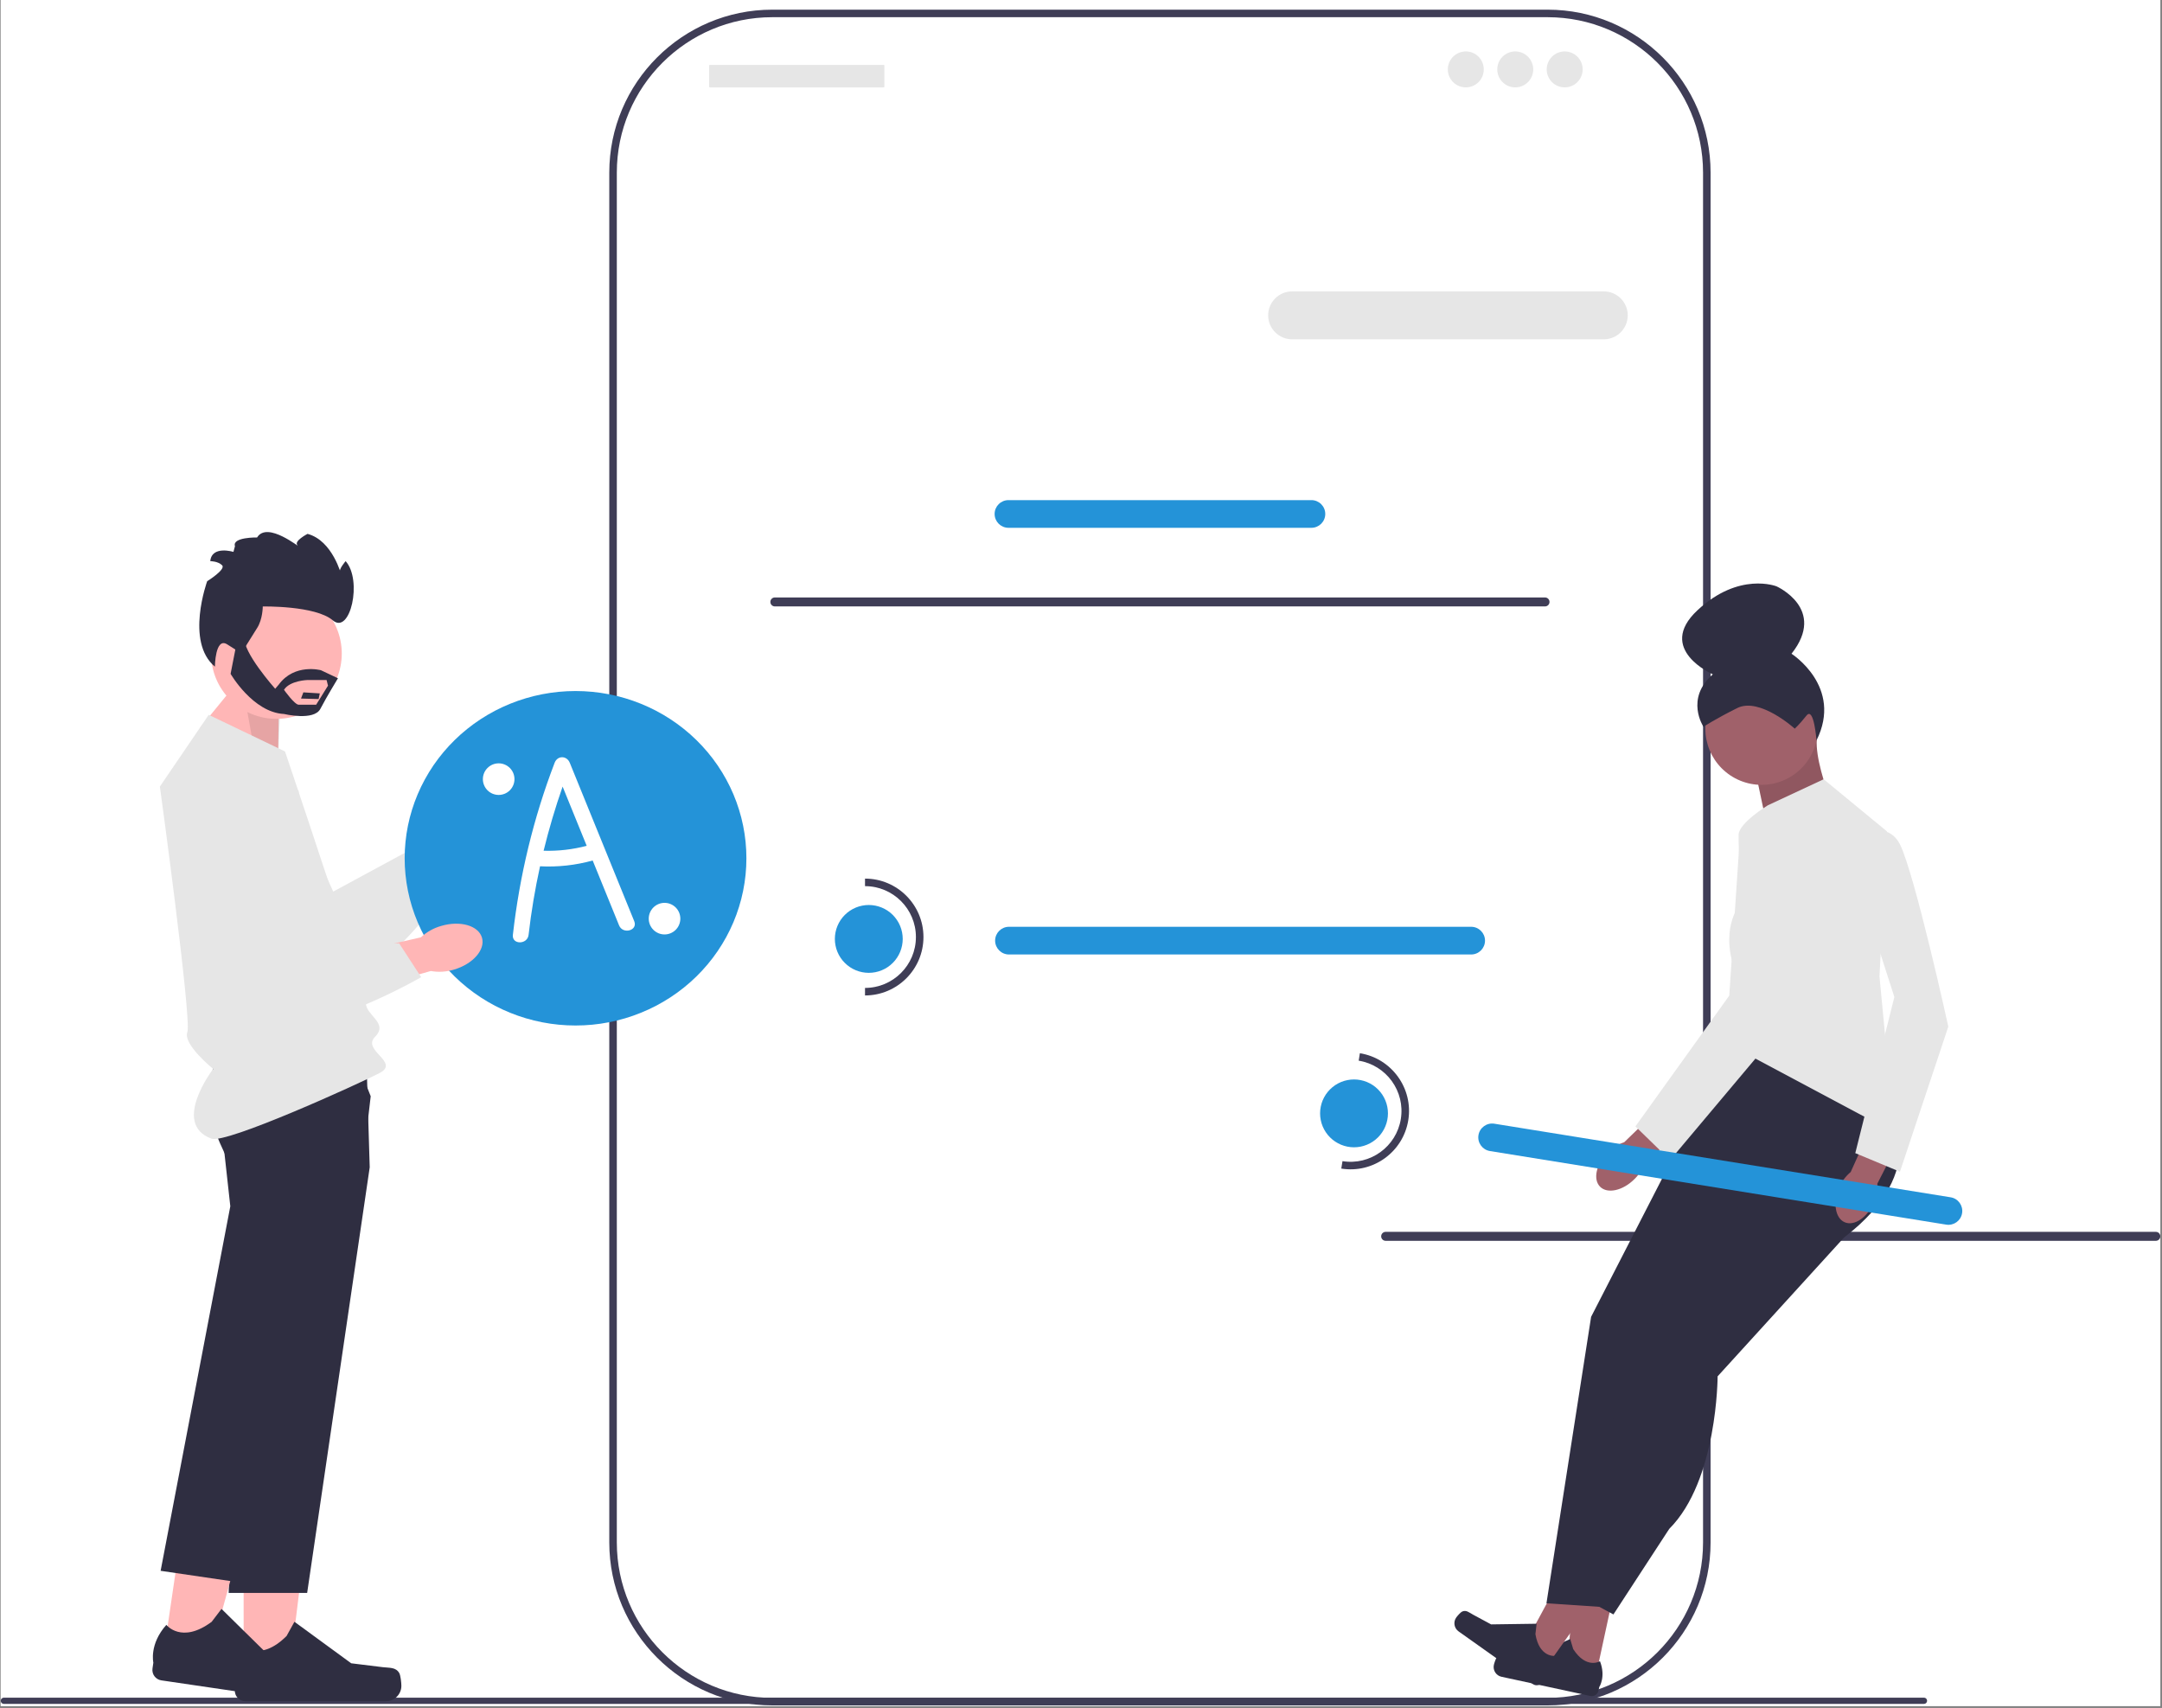 <svg xmlns="http://www.w3.org/2000/svg" xmlns:xlink="http://www.w3.org/1999/xlink" width="757" viewBox="0 0 567.75 448.5" height="598" preserveAspectRatio="xMidYMid meet"><rect x="0" y="0" width="567.75" height="448.5" fill="#808080" stroke="none"/><defs><clipPath id="717a902056"><path d="M 0.191 0 L 567.309 0 L 567.309 448 L 0.191 448 Z M 0.191 0 " clip-rule="nonzero"></path></clipPath><clipPath id="f608f3ce8d"><path d="M 160 1.395 L 449 1.395 L 449 445 L 160 445 Z M 160 1.395 " clip-rule="nonzero"></path></clipPath><clipPath id="bf161876c0"><path d="M 160 2 L 450 2 L 450 447.898 L 160 447.898 Z M 160 2 " clip-rule="nonzero"></path></clipPath><clipPath id="d3d727417c"><path d="M 362 323 L 567.309 323 L 567.309 326 L 362 326 Z M 362 323 " clip-rule="nonzero"></path></clipPath><clipPath id="4c1d71eb37"><path d="M 0.191 445 L 507 445 L 507 447.898 L 0.191 447.898 Z M 0.191 445 " clip-rule="nonzero"></path></clipPath></defs><g clip-path="url(#717a902056)"><path fill="#ffffff" d="M 0.191 0 L 567.309 0 L 567.309 448 L 0.191 448 Z M 0.191 0 " fill-opacity="1" fill-rule="nonzero"></path><path fill="#ffffff" d="M 0.191 0 L 567.309 0 L 567.309 448 L 0.191 448 Z M 0.191 0 " fill-opacity="1" fill-rule="nonzero"></path></g><path fill="#3f3d56" d="M 148.941 202.914 C 147.691 202.914 146.676 203.93 146.676 205.176 L 146.676 223.281 C 146.676 224.527 147.691 225.543 148.941 225.543 C 150.188 225.543 151.203 224.527 151.203 223.281 L 151.203 205.176 C 151.203 203.93 150.188 202.914 148.941 202.914 Z M 148.941 202.914 " fill-opacity="1" fill-rule="nonzero"></path><g clip-path="url(#f608f3ce8d)"><path fill="#ffffff" d="M 406.41 1.453 L 202.797 1.453 C 179.707 1.453 160.988 20.168 160.988 43.254 L 160.988 402.977 C 160.988 426.062 179.707 444.777 202.797 444.777 L 406.41 444.777 C 429.5 444.777 448.219 426.062 448.219 402.977 L 448.219 43.254 C 448.219 20.168 429.5 1.453 406.41 1.453 Z M 406.41 1.453 " fill-opacity="1" fill-rule="nonzero"></path></g><g clip-path="url(#bf161876c0)"><path fill="#3f3d56" d="M 406.41 447.84 L 202.797 447.84 C 179.199 447.84 160 428.645 160 405.051 L 160 45.328 C 160 21.734 179.199 2.539 202.797 2.539 L 406.41 2.539 C 430.008 2.539 449.207 21.734 449.207 45.328 L 449.207 405.051 C 449.207 428.645 430.008 447.84 406.41 447.84 Z M 202.797 4.516 C 180.289 4.516 161.98 22.824 161.98 45.328 L 161.98 405.051 C 161.98 427.555 180.289 445.859 202.797 445.859 L 406.41 445.859 C 428.918 445.859 447.227 427.555 447.227 405.051 L 447.227 45.328 C 447.227 22.824 428.918 4.516 406.41 4.516 Z M 202.797 4.516 " fill-opacity="1" fill-rule="nonzero"></path></g><path fill="#e6e6e6" d="M 421.16 89.105 L 339.316 89.105 C 335.848 89.105 333.023 86.281 333.023 82.812 C 333.023 79.34 335.848 76.52 339.316 76.52 L 421.16 76.52 C 424.629 76.52 427.453 79.34 427.453 82.812 C 427.453 86.281 424.629 89.105 421.16 89.105 Z M 421.16 89.105 " fill-opacity="1" fill-rule="nonzero"></path><path fill="#2493d8" d="M 344.383 138.602 L 264.828 138.602 C 262.82 138.602 261.191 136.973 261.191 134.965 C 261.191 132.961 262.82 131.332 264.828 131.332 L 344.383 131.332 C 346.387 131.332 348.02 132.961 348.02 134.965 C 348.02 136.973 346.387 138.602 344.383 138.602 Z M 344.383 138.602 " fill-opacity="1" fill-rule="nonzero"></path><path fill="#e6e6e6" d="M 186.426 17.047 L 232.031 17.047 C 232.176 17.047 232.246 17.117 232.246 17.262 L 232.246 22.73 C 232.246 22.875 232.176 22.945 232.031 22.945 L 186.426 22.945 C 186.285 22.945 186.215 22.875 186.215 22.73 L 186.215 17.262 C 186.215 17.117 186.285 17.047 186.426 17.047 Z M 186.426 17.047 " fill-opacity="1" fill-rule="nonzero"></path><path fill="#e6e6e6" d="M 389.648 18.227 C 389.648 18.535 389.617 18.844 389.555 19.148 C 389.496 19.449 389.406 19.746 389.289 20.031 C 389.168 20.32 389.023 20.59 388.852 20.848 C 388.68 21.105 388.484 21.344 388.266 21.562 C 388.047 21.781 387.809 21.977 387.551 22.152 C 387.293 22.324 387.02 22.469 386.734 22.586 C 386.445 22.707 386.152 22.797 385.848 22.855 C 385.543 22.914 385.234 22.945 384.926 22.945 C 384.617 22.945 384.309 22.914 384.004 22.855 C 383.699 22.797 383.406 22.707 383.117 22.586 C 382.832 22.469 382.559 22.324 382.301 22.152 C 382.043 21.977 381.805 21.781 381.586 21.562 C 381.367 21.344 381.172 21.105 381 20.848 C 380.828 20.59 380.684 20.32 380.562 20.031 C 380.445 19.746 380.355 19.449 380.297 19.148 C 380.234 18.844 380.203 18.535 380.203 18.227 C 380.203 17.914 380.234 17.609 380.297 17.305 C 380.355 17 380.445 16.707 380.562 16.418 C 380.684 16.133 380.828 15.859 381 15.602 C 381.172 15.344 381.367 15.105 381.586 14.887 C 381.805 14.668 382.043 14.473 382.301 14.301 C 382.559 14.129 382.832 13.984 383.117 13.863 C 383.406 13.746 383.699 13.656 384.004 13.598 C 384.309 13.535 384.617 13.504 384.926 13.504 C 385.234 13.504 385.543 13.535 385.848 13.598 C 386.152 13.656 386.445 13.746 386.734 13.863 C 387.02 13.984 387.293 14.129 387.551 14.301 C 387.809 14.473 388.047 14.668 388.266 14.887 C 388.484 15.105 388.68 15.344 388.852 15.602 C 389.023 15.859 389.168 16.133 389.289 16.418 C 389.406 16.707 389.496 17 389.555 17.305 C 389.617 17.609 389.648 17.914 389.648 18.227 Z M 389.648 18.227 " fill-opacity="1" fill-rule="nonzero"></path><path fill="#e6e6e6" d="M 402.633 18.227 C 402.633 18.535 402.602 18.844 402.539 19.148 C 402.48 19.449 402.391 19.746 402.273 20.031 C 402.152 20.32 402.008 20.59 401.836 20.848 C 401.664 21.105 401.469 21.344 401.25 21.562 C 401.027 21.781 400.789 21.977 400.531 22.152 C 400.273 22.324 400.004 22.469 399.715 22.586 C 399.43 22.707 399.133 22.797 398.832 22.855 C 398.527 22.914 398.219 22.945 397.91 22.945 C 397.598 22.945 397.293 22.914 396.988 22.855 C 396.684 22.797 396.391 22.707 396.102 22.586 C 395.816 22.469 395.543 22.324 395.285 22.152 C 395.027 21.977 394.789 21.781 394.57 21.562 C 394.352 21.344 394.156 21.105 393.984 20.848 C 393.812 20.59 393.664 20.32 393.547 20.031 C 393.43 19.746 393.34 19.449 393.277 19.148 C 393.219 18.844 393.188 18.535 393.188 18.227 C 393.188 17.914 393.219 17.609 393.277 17.305 C 393.34 17 393.43 16.707 393.547 16.418 C 393.664 16.133 393.812 15.859 393.984 15.602 C 394.156 15.344 394.352 15.105 394.57 14.887 C 394.789 14.668 395.027 14.473 395.285 14.301 C 395.543 14.129 395.816 13.984 396.102 13.863 C 396.391 13.746 396.684 13.656 396.988 13.598 C 397.293 13.535 397.598 13.504 397.91 13.504 C 398.219 13.504 398.527 13.535 398.832 13.598 C 399.133 13.656 399.43 13.746 399.715 13.863 C 400.004 13.984 400.273 14.129 400.531 14.301 C 400.789 14.473 401.027 14.668 401.25 14.887 C 401.469 15.105 401.664 15.344 401.836 15.602 C 402.008 15.859 402.152 16.133 402.273 16.418 C 402.391 16.707 402.48 17 402.539 17.305 C 402.602 17.609 402.633 17.914 402.633 18.227 Z M 402.633 18.227 " fill-opacity="1" fill-rule="nonzero"></path><path fill="#e6e6e6" d="M 415.613 18.227 C 415.613 18.535 415.586 18.844 415.523 19.148 C 415.465 19.449 415.375 19.746 415.254 20.031 C 415.137 20.32 414.992 20.59 414.82 20.848 C 414.648 21.105 414.449 21.344 414.23 21.562 C 414.012 21.781 413.773 21.977 413.516 22.152 C 413.258 22.324 412.984 22.469 412.699 22.586 C 412.414 22.707 412.117 22.797 411.812 22.855 C 411.512 22.914 411.203 22.945 410.895 22.945 C 410.582 22.945 410.277 22.914 409.973 22.855 C 409.668 22.797 409.371 22.707 409.086 22.586 C 408.801 22.469 408.527 22.324 408.27 22.152 C 408.012 21.977 407.773 21.781 407.555 21.562 C 407.336 21.344 407.141 21.105 406.969 20.848 C 406.797 20.59 406.648 20.32 406.531 20.031 C 406.414 19.746 406.324 19.449 406.262 19.148 C 406.203 18.844 406.172 18.535 406.172 18.227 C 406.172 17.914 406.203 17.609 406.262 17.305 C 406.324 17 406.414 16.707 406.531 16.418 C 406.648 16.133 406.797 15.859 406.969 15.602 C 407.141 15.344 407.336 15.105 407.555 14.887 C 407.773 14.668 408.012 14.473 408.27 14.301 C 408.527 14.129 408.801 13.984 409.086 13.863 C 409.371 13.746 409.668 13.656 409.973 13.598 C 410.277 13.535 410.582 13.504 410.895 13.504 C 411.203 13.504 411.512 13.535 411.812 13.598 C 412.117 13.656 412.414 13.746 412.699 13.863 C 412.984 13.984 413.258 14.129 413.516 14.301 C 413.773 14.473 414.012 14.668 414.23 14.887 C 414.449 15.105 414.648 15.344 414.82 15.602 C 414.992 15.859 415.137 16.133 415.254 16.418 C 415.375 16.707 415.465 17 415.523 17.305 C 415.586 17.609 415.613 17.914 415.613 18.227 Z M 415.613 18.227 " fill-opacity="1" fill-rule="nonzero"></path><path fill="#3f3d56" d="M 202.301 158.07 C 202.301 158.723 202.824 159.246 203.48 159.246 L 405.727 159.246 C 406.383 159.246 406.906 158.723 406.906 158.07 C 406.906 157.418 406.383 156.891 405.727 156.891 L 203.48 156.891 C 202.824 156.891 202.301 157.418 202.301 158.07 Z M 202.301 158.07 " fill-opacity="1" fill-rule="nonzero"></path><g clip-path="url(#d3d727417c)"><path fill="#3f3d56" d="M 362.703 324.66 C 362.703 325.312 363.23 325.84 363.883 325.84 L 566.133 325.84 C 566.785 325.84 567.309 325.312 567.309 324.66 C 567.309 324.008 566.785 323.484 566.133 323.484 L 363.883 323.484 C 363.23 323.484 362.703 324.008 362.703 324.66 Z M 362.703 324.66 " fill-opacity="1" fill-rule="nonzero"></path></g><path fill="#2493d8" d="M 386.332 250.648 L 264.961 250.648 C 262.953 250.648 261.324 249.016 261.324 247.012 C 261.324 245.004 262.953 243.375 264.961 243.375 L 386.332 243.375 C 388.34 243.375 389.969 245.004 389.969 247.012 C 389.969 249.016 388.34 250.648 386.332 250.648 Z M 386.332 250.648 " fill-opacity="1" fill-rule="nonzero"></path><path fill="#2493d8" d="M 237.059 246.562 C 237.059 247.145 237 247.727 236.887 248.297 C 236.773 248.871 236.602 249.43 236.379 249.969 C 236.156 250.512 235.883 251.023 235.555 251.508 C 235.23 251.996 234.863 252.445 234.449 252.859 C 234.035 253.273 233.586 253.641 233.098 253.969 C 232.609 254.293 232.098 254.566 231.559 254.789 C 231.016 255.016 230.461 255.184 229.887 255.297 C 229.312 255.41 228.734 255.469 228.148 255.469 C 227.562 255.469 226.984 255.41 226.41 255.297 C 225.836 255.184 225.277 255.016 224.738 254.789 C 224.199 254.566 223.684 254.293 223.199 253.969 C 222.711 253.641 222.262 253.273 221.848 252.859 C 221.434 252.445 221.062 251.996 220.738 251.508 C 220.414 251.023 220.141 250.512 219.914 249.969 C 219.691 249.43 219.523 248.871 219.41 248.297 C 219.293 247.727 219.238 247.145 219.238 246.562 C 219.238 245.977 219.293 245.395 219.41 244.824 C 219.523 244.25 219.691 243.691 219.914 243.152 C 220.141 242.609 220.414 242.098 220.738 241.613 C 221.062 241.125 221.434 240.676 221.848 240.262 C 222.262 239.848 222.711 239.48 223.199 239.152 C 223.684 238.828 224.199 238.555 224.738 238.332 C 225.277 238.105 225.836 237.938 226.41 237.824 C 226.984 237.711 227.562 237.652 228.148 237.652 C 228.734 237.652 229.312 237.711 229.887 237.824 C 230.461 237.938 231.016 238.105 231.559 238.332 C 232.098 238.555 232.609 238.828 233.098 239.152 C 233.586 239.48 234.035 239.848 234.449 240.262 C 234.863 240.676 235.23 241.125 235.555 241.613 C 235.883 242.098 236.156 242.609 236.379 243.152 C 236.602 243.691 236.773 244.25 236.887 244.824 C 237 245.395 237.059 245.977 237.059 246.562 Z M 237.059 246.562 " fill-opacity="1" fill-rule="nonzero"></path><path fill="#3f3d56" d="M 227.156 261.406 L 227.156 259.43 C 234.527 259.43 240.523 253.434 240.523 246.066 C 240.523 238.699 234.527 232.703 227.156 232.703 L 227.156 230.723 C 235.617 230.723 242.504 237.605 242.504 246.066 C 242.504 254.527 235.617 261.406 227.156 261.406 Z M 227.156 261.406 " fill-opacity="1" fill-rule="nonzero"></path><path fill="#ffb6b6" d="M 121.035 210.637 C 124.668 206.938 129.523 205.816 131.875 208.129 C 134.23 210.441 133.191 215.312 129.555 219.012 C 128.121 220.508 126.352 221.641 124.391 222.312 L 108.793 237.789 L 101.688 230.316 L 117.82 215.855 C 118.457 213.883 119.559 212.094 121.035 210.637 Z M 121.035 210.637 " fill-opacity="1" fill-rule="nonzero"></path><path fill="#e6e6e6" d="M 71.152 197.863 L 87.504 234.133 L 113.617 220 L 122.965 224.961 C 122.965 224.961 101.617 260.645 87 256.582 C 72.383 252.52 46.426 215.688 51.105 204.32 C 55.781 192.953 71.152 197.863 71.152 197.863 Z M 71.152 197.863 " fill-opacity="1" fill-rule="nonzero"></path><g clip-path="url(#4c1d71eb37)"><path fill="#3f3d56" d="M 0.191 446.625 C 0.191 447.082 0.559 447.449 1.016 447.449 L 505.238 447.449 C 505.695 447.449 506.062 447.082 506.062 446.625 C 506.062 446.168 505.695 445.805 505.238 445.805 L 1.016 445.805 C 0.559 445.805 0.191 446.168 0.191 446.625 Z M 0.191 446.625 " fill-opacity="1" fill-rule="nonzero"></path></g><path fill="#2493d8" d="M 196.008 225.379 C 196.008 226.82 195.938 228.254 195.793 229.684 C 195.648 231.117 195.434 232.539 195.145 233.949 C 194.859 235.359 194.504 236.754 194.074 238.129 C 193.648 239.504 193.156 240.859 192.594 242.188 C 192.031 243.516 191.402 244.812 190.711 246.082 C 190.016 247.352 189.262 248.582 188.445 249.781 C 187.629 250.977 186.754 252.129 185.824 253.242 C 184.891 254.352 183.906 255.418 182.867 256.434 C 181.828 257.453 180.738 258.418 179.602 259.328 C 178.469 260.242 177.289 261.098 176.066 261.895 C 174.844 262.695 173.586 263.434 172.289 264.113 C 170.992 264.789 169.668 265.402 168.309 265.953 C 166.949 266.504 165.57 266.988 164.164 267.406 C 162.758 267.824 161.332 268.172 159.891 268.453 C 158.449 268.734 157 268.945 155.535 269.086 C 154.074 269.227 152.605 269.297 151.137 269.297 C 149.668 269.297 148.203 269.227 146.738 269.086 C 145.277 268.945 143.824 268.734 142.383 268.453 C 140.941 268.172 139.52 267.824 138.113 267.406 C 136.707 266.988 135.324 266.504 133.965 265.953 C 132.609 265.402 131.281 264.789 129.984 264.113 C 128.691 263.434 127.43 262.695 126.207 261.895 C 124.988 261.098 123.809 260.242 122.672 259.328 C 121.535 258.418 120.449 257.453 119.41 256.434 C 118.371 255.418 117.383 254.352 116.453 253.242 C 115.52 252.129 114.645 250.977 113.828 249.781 C 113.012 248.582 112.258 247.352 111.566 246.082 C 110.871 244.812 110.246 243.516 109.684 242.188 C 109.121 240.859 108.625 239.504 108.199 238.129 C 107.773 236.754 107.414 235.359 107.129 233.949 C 106.844 232.539 106.625 231.117 106.484 229.684 C 106.34 228.254 106.266 226.82 106.266 225.379 C 106.266 223.941 106.34 222.508 106.484 221.078 C 106.625 219.645 106.844 218.223 107.129 216.812 C 107.414 215.402 107.773 214.008 108.199 212.633 C 108.625 211.258 109.121 209.902 109.684 208.574 C 110.246 207.246 110.871 205.949 111.566 204.68 C 112.258 203.41 113.012 202.18 113.828 200.98 C 114.645 199.785 115.52 198.633 116.453 197.52 C 117.383 196.41 118.371 195.344 119.41 194.328 C 120.449 193.309 121.535 192.344 122.672 191.434 C 123.809 190.52 124.988 189.664 126.207 188.867 C 127.43 188.066 128.691 187.328 129.984 186.648 C 131.281 185.973 132.609 185.359 133.965 184.809 C 135.324 184.258 136.707 183.773 138.113 183.355 C 139.52 182.938 140.941 182.59 142.383 182.309 C 143.824 182.027 145.277 181.816 146.738 181.676 C 148.203 181.535 149.668 181.465 151.137 181.465 C 152.605 181.465 154.074 181.535 155.535 181.676 C 157 181.816 158.449 182.027 159.891 182.309 C 161.332 182.59 162.758 182.938 164.164 183.355 C 165.57 183.773 166.949 184.258 168.309 184.809 C 169.668 185.359 170.992 185.973 172.289 186.648 C 173.586 187.328 174.844 188.066 176.066 188.867 C 177.289 189.664 178.469 190.52 179.602 191.434 C 180.738 192.344 181.828 193.309 182.867 194.328 C 183.906 195.344 184.891 196.41 185.824 197.52 C 186.754 198.633 187.629 199.785 188.445 200.98 C 189.262 202.18 190.016 203.41 190.711 204.68 C 191.402 205.949 192.031 207.246 192.594 208.574 C 193.156 209.902 193.648 211.258 194.074 212.633 C 194.504 214.008 194.859 215.402 195.145 216.812 C 195.434 218.223 195.648 219.645 195.793 221.078 C 195.938 222.508 196.008 223.941 196.008 225.379 Z M 196.008 225.379 " fill-opacity="1" fill-rule="nonzero"></path><path fill="#ffb6b6" d="M 63.98 439.598 L 75.906 439.598 L 81.578 393.613 L 63.977 393.613 Z M 63.98 439.598 " fill-opacity="1" fill-rule="nonzero"></path><path fill="#2f2e41" d="M 104.836 439.328 C 105.207 439.953 105.402 441.973 105.402 442.699 C 105.402 444.934 103.59 446.746 101.355 446.746 L 64.426 446.746 C 62.902 446.746 61.664 445.508 61.664 443.984 L 61.664 442.449 C 61.664 442.449 59.84 437.828 63.598 432.133 C 63.598 432.133 68.273 436.594 75.258 429.609 L 77.32 425.879 L 92.23 436.781 L 100.492 437.797 C 102.301 438.02 103.906 437.762 104.836 439.328 Z M 104.836 439.328 " fill-opacity="1" fill-rule="nonzero"></path><path fill="#ffb6b6" d="M 73.004 200.191 L 73.246 184.109 L 63.328 177.93 L 52.543 191.117 Z M 73.004 200.191 " fill-opacity="1" fill-rule="nonzero"></path><path fill="#000000" d="M 73.004 200.191 L 73.645 184.512 L 63.328 177.93 L 66.832 197.332 Z M 73.004 200.191 " fill-opacity="0.1" fill-rule="nonzero"></path><path fill="#2f2e41" d="M 97.09 306.52 L 80.66 418.309 L 60.043 418.309 L 62.785 354.496 L 64.227 320.941 L 60.043 304.973 C 60.043 304.973 58.137 301.422 56.527 297.117 C 54.719 292.262 53.285 286.441 55.41 283.68 C 56.191 282.66 58.223 281.906 60.984 281.348 C 62.672 281.004 64.637 280.734 66.758 280.527 C 78.949 279.32 96.289 280.074 96.289 280.074 L 96.73 294.617 L 96.973 302.738 Z M 97.09 306.52 " fill-opacity="1" fill-rule="nonzero"></path><path fill="#ffb6b6" d="M 42.977 434.133 L 54.773 435.863 L 67.074 391.195 L 49.664 388.637 Z M 42.977 434.133 " fill-opacity="1" fill-rule="nonzero"></path><path fill="#2f2e41" d="M 83.434 439.805 C 83.711 440.477 83.609 442.504 83.504 443.223 C 83.18 445.434 81.125 446.961 78.914 446.637 L 42.375 441.266 C 40.867 441.047 39.824 439.645 40.047 438.133 L 40.27 436.613 C 40.27 436.613 39.137 431.777 43.684 426.691 C 43.684 426.691 47.66 431.781 55.586 425.887 L 58.168 422.496 L 71.332 435.453 L 79.363 437.66 C 81.117 438.141 82.742 438.121 83.434 439.805 Z M 83.434 439.805 " fill-opacity="1" fill-rule="nonzero"></path><path fill="#2f2e41" d="M 97.348 287.875 L 95.094 307.281 L 82.805 348.172 L 62.57 415.492 L 42.18 412.496 L 60.48 316.773 L 58.668 300.359 C 58.668 300.359 58.078 298.73 57.402 296.34 C 56.059 291.617 54.375 283.922 56.227 279.996 C 56.477 279.461 56.793 279 57.18 278.625 C 57.91 277.918 59.391 277.488 61.375 277.262 C 69.672 276.324 86.754 279.004 94.355 280.32 Z M 97.348 287.875 " fill-opacity="1" fill-rule="nonzero"></path><path fill="#e6e6e6" d="M 54.809 187.715 L 74.848 197.332 C 74.848 197.332 96.09 260.238 96.09 263.445 C 96.09 266.648 102.098 268.652 98.492 272.258 C 94.887 275.867 105.207 278.918 99.645 281.801 C 94.086 284.68 59.395 300.438 55.535 299.016 C 44.898 295.098 55.988 280.699 55.988 280.699 C 55.988 280.699 47.996 274.262 49.199 271.059 C 50.402 267.852 41.984 206.547 41.984 206.547 Z M 54.809 187.715 " fill-opacity="1" fill-rule="nonzero"></path><path fill="#ffb6b6" d="M 115.867 243.148 C 120.84 241.68 125.629 243.051 126.566 246.219 C 127.5 249.383 124.227 253.137 119.25 254.605 C 117.27 255.219 115.172 255.352 113.133 254.988 L 91.984 260.945 L 89.398 250.965 L 110.523 246.148 C 112.039 244.734 113.871 243.707 115.867 243.148 Z M 115.867 243.148 " fill-opacity="1" fill-rule="nonzero"></path><path fill="#e6e6e6" d="M 78.461 207.77 L 75.145 247.418 L 104.836 247.738 L 110.602 256.609 C 110.602 256.609 74.609 277.441 63.805 266.797 C 52.996 256.152 48.188 211.355 57.797 203.688 C 67.406 196.02 78.461 207.77 78.461 207.77 Z M 78.461 207.77 " fill-opacity="1" fill-rule="nonzero"></path><path fill="#ffb6b6" d="M 89.75 171.613 C 89.75 172.176 89.723 172.734 89.668 173.297 C 89.613 173.855 89.531 174.41 89.422 174.961 C 89.312 175.512 89.176 176.059 89.012 176.594 C 88.848 177.133 88.66 177.66 88.445 178.18 C 88.23 178.699 87.988 179.207 87.723 179.703 C 87.461 180.199 87.172 180.68 86.859 181.148 C 86.547 181.613 86.211 182.066 85.855 182.5 C 85.5 182.934 85.121 183.352 84.723 183.75 C 84.328 184.145 83.91 184.523 83.477 184.879 C 83.039 185.234 82.59 185.57 82.121 185.883 C 81.656 186.195 81.172 186.484 80.676 186.75 C 80.184 187.012 79.676 187.254 79.156 187.469 C 78.637 187.684 78.105 187.871 77.57 188.035 C 77.031 188.199 76.484 188.336 75.934 188.445 C 75.383 188.555 74.828 188.637 74.27 188.691 C 73.707 188.746 73.148 188.773 72.586 188.773 C 72.023 188.773 71.461 188.746 70.902 188.691 C 70.344 188.637 69.789 188.555 69.238 188.445 C 68.684 188.336 68.141 188.199 67.602 188.035 C 67.066 187.871 66.535 187.684 66.016 187.469 C 65.496 187.254 64.988 187.012 64.492 186.75 C 63.996 186.484 63.516 186.195 63.047 185.883 C 62.582 185.57 62.129 185.234 61.695 184.879 C 61.262 184.523 60.844 184.145 60.449 183.75 C 60.051 183.352 59.672 182.934 59.316 182.5 C 58.961 182.066 58.625 181.613 58.312 181.148 C 58 180.68 57.711 180.199 57.445 179.703 C 57.18 179.207 56.941 178.699 56.727 178.18 C 56.512 177.66 56.32 177.133 56.16 176.594 C 55.996 176.059 55.859 175.512 55.75 174.961 C 55.641 174.41 55.559 173.855 55.504 173.297 C 55.449 172.734 55.418 172.176 55.418 171.613 C 55.418 171.051 55.449 170.488 55.504 169.93 C 55.559 169.371 55.641 168.816 55.75 168.266 C 55.859 167.715 55.996 167.168 56.16 166.633 C 56.32 166.094 56.512 165.562 56.727 165.047 C 56.941 164.527 57.18 164.02 57.445 163.523 C 57.711 163.027 58 162.547 58.312 162.078 C 58.625 161.609 58.961 161.16 59.316 160.727 C 59.672 160.289 60.051 159.875 60.449 159.477 C 60.844 159.078 61.262 158.703 61.695 158.348 C 62.129 157.988 62.582 157.656 63.047 157.344 C 63.516 157.031 63.996 156.742 64.492 156.477 C 64.988 156.211 65.496 155.973 66.016 155.758 C 66.535 155.543 67.066 155.352 67.602 155.191 C 68.141 155.027 68.684 154.891 69.238 154.781 C 69.789 154.672 70.344 154.59 70.902 154.531 C 71.461 154.477 72.023 154.449 72.586 154.449 C 73.148 154.449 73.707 154.477 74.27 154.531 C 74.828 154.59 75.383 154.672 75.934 154.781 C 76.484 154.891 77.031 155.027 77.57 155.191 C 78.105 155.352 78.637 155.543 79.156 155.758 C 79.676 155.973 80.184 156.211 80.676 156.477 C 81.172 156.742 81.656 157.031 82.121 157.344 C 82.59 157.656 83.039 157.988 83.477 158.348 C 83.91 158.703 84.328 159.078 84.723 159.477 C 85.121 159.875 85.5 160.289 85.855 160.727 C 86.211 161.16 86.547 161.609 86.859 162.078 C 87.172 162.547 87.461 163.027 87.723 163.523 C 87.988 164.02 88.23 164.527 88.445 165.047 C 88.66 165.562 88.848 166.094 89.012 166.633 C 89.176 167.168 89.312 167.715 89.422 168.266 C 89.531 168.816 89.613 169.371 89.668 169.93 C 89.723 170.488 89.75 171.051 89.75 171.613 Z M 89.75 171.613 " fill-opacity="1" fill-rule="nonzero"></path><path fill="#2f2e41" d="M 63.328 171.68 C 63.328 171.68 66.031 167.223 67.516 164.922 C 69.004 162.625 69.004 159.262 69.004 159.262 C 69.004 159.262 82.789 158.977 87.387 162.898 C 91.98 166.816 95.227 152.355 90.766 147.355 C 90.766 147.355 88.871 149.52 89.277 150.328 L 89.684 151.141 C 89.684 151.141 87.387 141.949 80.762 140.195 C 80.762 140.195 77.078 142.098 78.109 143.172 C 79.141 144.25 70.219 136.68 67.516 141.141 C 67.516 141.141 60.895 141.004 61.703 143.438 L 61.301 144.926 C 61.301 144.926 55.621 143.168 55.219 147.355 C 55.219 147.355 57.246 147.355 58.324 148.438 C 59.406 149.52 54.406 152.625 54.406 152.625 C 54.406 152.625 48.594 168.574 56.434 175.059 C 56.434 175.059 56.5 167.289 59.609 169.18 C 62.719 171.074 63.328 171.68 63.328 171.68 Z M 63.328 171.68 " fill-opacity="1" fill-rule="nonzero"></path><path fill="#2f2e41" d="M 79.664 181.816 L 79.047 183.438 L 83.668 183.57 L 83.977 182.086 Z M 79.664 181.816 " fill-opacity="1" fill-rule="nonzero"></path><path fill="#2f2e41" d="M 84.285 176.004 C 84.285 176.004 77.352 174.113 73.191 179.789 L 72.266 180.871 C 72.266 180.871 63.484 171.004 64.254 167.355 L 62.406 167.492 L 60.555 176.949 C 60.555 176.949 66.41 187.086 74.578 187.492 C 74.578 187.492 82.438 189.383 84.133 186.141 C 85.824 182.898 88.746 178.113 88.746 178.113 Z M 83.023 185.059 L 78.43 185.059 C 77.352 185.059 74.578 181.141 74.578 181.141 C 76.117 178.707 80.742 178.574 80.742 178.574 L 85.762 178.574 L 86.133 180.059 Z M 83.023 185.059 " fill-opacity="1" fill-rule="nonzero"></path><path fill="#a0616a" d="M 418.898 440.906 L 411.359 439.277 L 414.059 409.438 L 425.18 411.84 Z M 418.898 440.906 " fill-opacity="1" fill-rule="nonzero"></path><path fill="#2f2e41" d="M 393.113 435.156 C 392.793 435.5 392.395 436.75 392.293 437.207 C 391.988 438.621 392.887 440.016 394.297 440.32 L 417.641 445.359 C 418.605 445.57 419.555 444.957 419.762 443.992 L 419.973 443.023 C 419.973 443.023 421.758 440.352 420.16 436.238 C 420.16 436.238 416.594 438.418 413.133 433.051 L 412.34 430.41 L 401.43 435.266 L 396.066 434.781 C 394.891 434.676 393.914 434.293 393.113 435.156 Z M 393.113 435.156 " fill-opacity="1" fill-rule="nonzero"></path><path fill="#a0616a" d="M 405.418 438.621 L 399.129 434.16 L 413.352 407.789 L 422.633 414.375 Z M 405.418 438.621 " fill-opacity="1" fill-rule="nonzero"></path><path fill="#2f2e41" d="M 383.973 423.191 C 383.543 423.383 382.684 424.375 382.414 424.758 C 381.578 425.938 381.855 427.57 383.031 428.406 L 402.508 442.223 C 403.312 442.793 404.426 442.605 404.996 441.801 L 405.57 440.992 C 405.57 440.992 408.266 439.238 408.414 434.828 C 408.414 434.828 404.277 435.43 403.207 429.133 L 403.52 426.395 L 391.574 426.566 L 386.836 424.012 C 385.801 423.449 385.051 422.715 383.973 423.191 Z M 383.973 423.191 " fill-opacity="1" fill-rule="nonzero"></path><path fill="#2f2e41" d="M 496 291.09 C 496 291.09 507.727 307.031 484.273 324.949 L 436.395 309.652 L 453.496 273.996 L 468.641 265.691 Z M 496 291.09 " fill-opacity="1" fill-rule="nonzero"></path><path fill="#2f2e41" d="M 436.395 309.652 L 417.832 345.801 L 406.105 421.023 L 420.762 422 L 435.418 350.684 L 461.312 312.094 L 443.234 303.793 " fill-opacity="1" fill-rule="nonzero"></path><path fill="#2f2e41" d="M 484.273 313.594 L 484.273 324.949 L 451.051 361.43 C 451.051 361.43 451.051 388.785 438.352 401.484 L 423.691 423.953 L 410.992 417.113 L 429.555 351.66 L 462.777 308.676 Z M 484.273 313.594 " fill-opacity="1" fill-rule="nonzero"></path><path fill="#a0616a" d="M 460.668 201.031 L 465.703 224.887 L 484.914 220.195 C 484.914 220.195 475.418 200.453 477.309 192.629 Z M 460.668 201.031 " fill-opacity="1" fill-rule="nonzero"></path><path fill="#000000" d="M 460.668 201.031 L 465.703 224.887 L 484.914 220.195 C 484.914 220.195 475.418 200.453 477.309 192.629 Z M 460.668 201.031 " fill-opacity="0.1" fill-rule="nonzero"></path><path fill="#e6e6e6" d="M 478.902 204.633 L 464.242 211.473 C 464.242 211.473 456.703 216.078 456.566 219.148 C 456.426 222.219 457.402 236.871 457.402 236.871 C 457.402 236.871 451.543 242.734 455.449 254.457 L 453.496 273.996 L 497.465 297.441 L 493.559 256.41 L 495.512 218.309 Z M 478.902 204.633 " fill-opacity="1" fill-rule="nonzero"></path><path fill="#a0616a" d="M 492.059 315.809 C 490.34 319.746 486.918 322.051 484.414 320.961 C 481.906 319.867 481.27 315.789 482.984 311.852 C 483.648 310.27 484.684 308.871 486 307.77 L 493.48 291.18 L 501.191 294.859 L 493 310.82 C 493.086 312.535 492.766 314.246 492.059 315.809 Z M 492.059 315.809 " fill-opacity="1" fill-rule="nonzero"></path><path fill="#e6e6e6" d="M 484.273 220.754 C 484.273 220.754 495.023 213.914 498.934 221.73 C 502.84 229.547 511.637 269.598 511.637 269.598 L 498.934 307.699 L 487.207 302.816 L 497.465 261.812 Z M 484.273 220.754 " fill-opacity="1" fill-rule="nonzero"></path><path fill="#a0616a" d="M 429.188 309.66 C 426.141 312.688 422.109 313.57 420.184 311.633 C 418.258 309.691 419.164 305.668 422.211 302.641 C 423.41 301.414 424.887 300.492 426.52 299.953 L 439.586 287.289 L 445.398 293.547 L 431.898 305.367 C 431.352 306.996 430.422 308.465 429.188 309.66 Z M 429.188 309.66 " fill-opacity="1" fill-rule="nonzero"></path><path fill="#e6e6e6" d="M 456.98 218.422 C 456.98 218.422 475.719 217.656 476.473 226.363 C 477.227 235.066 464.414 273.91 464.414 273.91 L 438.566 304.652 L 429.465 295.793 L 454.113 261.449 Z M 456.98 218.422 " fill-opacity="1" fill-rule="nonzero"></path><path fill="#2493d8" d="M 511.086 321.59 L 391.262 302.266 C 389.281 301.945 387.93 300.078 388.25 298.098 C 388.57 296.117 390.441 294.766 392.418 295.086 L 512.242 314.41 C 514.223 314.727 515.574 316.598 515.254 318.578 C 514.938 320.559 513.066 321.91 511.086 321.59 Z M 511.086 321.59 " fill-opacity="1" fill-rule="nonzero"></path><path fill="#2493d8" d="M 364.48 292.371 C 364.48 292.957 364.422 293.535 364.309 294.109 C 364.195 294.684 364.023 295.242 363.801 295.781 C 363.578 296.32 363.301 296.836 362.977 297.32 C 362.652 297.809 362.285 298.258 361.871 298.672 C 361.457 299.086 361.004 299.453 360.52 299.777 C 360.031 300.105 359.52 300.379 358.98 300.602 C 358.438 300.824 357.883 300.996 357.309 301.109 C 356.734 301.223 356.152 301.281 355.57 301.281 C 354.984 301.281 354.406 301.223 353.832 301.109 C 353.258 300.996 352.699 300.824 352.16 300.602 C 351.617 300.379 351.105 300.105 350.617 299.777 C 350.133 299.453 349.684 299.086 349.27 298.672 C 348.855 298.258 348.484 297.809 348.16 297.32 C 347.836 296.836 347.562 296.32 347.336 295.781 C 347.113 295.242 346.945 294.684 346.832 294.109 C 346.715 293.535 346.66 292.957 346.66 292.371 C 346.66 291.785 346.715 291.207 346.832 290.633 C 346.945 290.059 347.113 289.504 347.336 288.961 C 347.562 288.422 347.836 287.91 348.16 287.422 C 348.484 286.938 348.855 286.488 349.27 286.074 C 349.684 285.66 350.133 285.289 350.617 284.965 C 351.105 284.641 351.617 284.367 352.16 284.141 C 352.699 283.918 353.258 283.75 353.832 283.637 C 354.406 283.52 354.984 283.465 355.57 283.465 C 356.152 283.465 356.734 283.52 357.309 283.637 C 357.883 283.75 358.438 283.918 358.98 284.141 C 359.52 284.367 360.031 284.641 360.52 284.965 C 361.004 285.289 361.457 285.66 361.871 286.074 C 362.281 286.488 362.652 286.938 362.977 287.422 C 363.301 287.91 363.578 288.422 363.801 288.961 C 364.023 289.504 364.195 290.059 364.309 290.633 C 364.422 291.207 364.48 291.785 364.48 292.371 Z M 364.48 292.371 " fill-opacity="1" fill-rule="nonzero"></path><path fill="#3f3d56" d="M 352.227 306.871 L 352.543 304.918 C 359.816 306.09 366.691 301.129 367.863 293.852 C 369.039 286.578 364.074 279.707 356.797 278.535 L 357.113 276.578 C 365.469 277.926 371.168 285.816 369.82 294.168 C 368.473 302.52 360.582 308.219 352.227 306.871 Z M 352.227 306.871 " fill-opacity="1" fill-rule="nonzero"></path><path fill="#a0616a" d="M 477.344 191.348 C 477.344 192.316 477.25 193.277 477.062 194.227 C 476.871 195.176 476.594 196.102 476.223 196.996 C 475.852 197.891 475.395 198.738 474.859 199.547 C 474.32 200.352 473.707 201.098 473.023 201.781 C 472.336 202.465 471.594 203.078 470.785 203.617 C 469.98 204.156 469.129 204.609 468.234 204.98 C 467.34 205.352 466.418 205.629 465.465 205.82 C 464.516 206.008 463.559 206.102 462.586 206.102 C 461.617 206.102 460.66 206.008 459.707 205.82 C 458.758 205.629 457.836 205.352 456.941 204.98 C 456.047 204.609 455.195 204.156 454.391 203.617 C 453.582 203.078 452.84 202.465 452.152 201.781 C 451.469 201.098 450.855 200.352 450.316 199.547 C 449.781 198.738 449.324 197.891 448.953 196.996 C 448.582 196.102 448.305 195.176 448.113 194.227 C 447.926 193.277 447.832 192.316 447.832 191.348 C 447.832 190.379 447.926 189.422 448.113 188.469 C 448.305 187.52 448.582 186.598 448.953 185.703 C 449.324 184.809 449.781 183.957 450.316 183.152 C 450.855 182.348 451.469 181.602 452.152 180.914 C 452.84 180.23 453.582 179.621 454.391 179.082 C 455.195 178.543 456.047 178.09 456.941 177.719 C 457.836 177.348 458.758 177.066 459.707 176.879 C 460.66 176.688 461.617 176.594 462.586 176.594 C 463.559 176.594 464.516 176.688 465.465 176.879 C 466.418 177.066 467.34 177.348 468.234 177.719 C 469.129 178.09 469.98 178.543 470.785 179.082 C 471.594 179.621 472.336 180.23 473.023 180.914 C 473.707 181.602 474.32 182.348 474.859 183.152 C 475.395 183.957 475.852 184.809 476.223 185.703 C 476.594 186.598 476.871 187.52 477.062 188.469 C 477.25 189.422 477.344 190.379 477.344 191.348 Z M 477.344 191.348 " fill-opacity="1" fill-rule="nonzero"></path><path fill="#2f2e41" d="M 471.309 191.348 C 471.309 191.348 462.098 182.988 456.195 185.938 C 450.289 188.891 447.34 190.855 447.34 190.855 C 447.34 190.855 442.422 183.48 449.797 177.086 C 449.797 177.086 434.781 170.527 445.734 160.281 C 456.684 150.039 466.523 153.973 466.523 153.973 C 466.523 153.973 479.805 159.875 470.457 171.676 C 470.457 171.676 484.074 180.309 477.02 194.438 C 477.02 194.438 476.363 185.449 474.395 187.906 C 472.426 190.367 471.309 191.348 471.309 191.348 Z M 471.309 191.348 " fill-opacity="1" fill-rule="nonzero"></path><path fill="#ffffff" d="M 166.555 241.914 C 160.914 228.047 155.27 214.18 149.629 200.312 C 148.852 198.398 146.41 198.332 145.648 200.312 C 140.074 214.852 136.434 230.023 134.684 245.492 C 134.383 248.125 138.516 248.105 138.809 245.492 C 139.496 239.438 140.512 233.43 141.816 227.488 C 146.469 227.73 151.152 227.211 155.641 225.969 C 157.953 231.648 160.262 237.332 162.574 243.012 C 163.562 245.441 167.555 244.379 166.555 241.914 Z M 142.754 223.406 C 144.145 217.719 145.812 212.094 147.746 206.562 L 154.07 222.113 C 150.367 223.086 146.578 223.52 142.754 223.406 Z M 142.754 223.406 " fill-opacity="1" fill-rule="nonzero"></path><path fill="#ffffff" d="M 178.66 241.238 C 178.66 241.508 178.633 241.777 178.578 242.047 C 178.527 242.312 178.445 242.57 178.344 242.824 C 178.238 243.074 178.109 243.316 177.961 243.539 C 177.809 243.766 177.637 243.977 177.445 244.168 C 177.25 244.363 177.043 244.535 176.816 244.684 C 176.59 244.836 176.348 244.965 176.098 245.07 C 175.848 245.172 175.586 245.25 175.32 245.305 C 175.051 245.359 174.781 245.383 174.512 245.383 C 174.238 245.383 173.969 245.359 173.699 245.305 C 173.434 245.25 173.176 245.172 172.922 245.07 C 172.672 244.965 172.434 244.836 172.207 244.684 C 171.98 244.535 171.77 244.363 171.578 244.168 C 171.383 243.977 171.211 243.766 171.062 243.539 C 170.91 243.316 170.781 243.074 170.676 242.824 C 170.574 242.57 170.496 242.312 170.441 242.047 C 170.387 241.777 170.363 241.508 170.363 241.238 C 170.363 240.965 170.387 240.695 170.441 240.426 C 170.496 240.16 170.574 239.902 170.676 239.648 C 170.781 239.398 170.91 239.16 171.062 238.934 C 171.211 238.707 171.383 238.496 171.578 238.305 C 171.77 238.113 171.98 237.941 172.207 237.789 C 172.434 237.637 172.672 237.508 172.922 237.406 C 173.176 237.301 173.434 237.223 173.699 237.168 C 173.969 237.117 174.238 237.09 174.512 237.09 C 174.781 237.09 175.051 237.117 175.32 237.168 C 175.586 237.223 175.848 237.301 176.098 237.406 C 176.348 237.508 176.59 237.637 176.816 237.789 C 177.043 237.941 177.25 238.113 177.445 238.305 C 177.637 238.496 177.809 238.707 177.961 238.934 C 178.109 239.16 178.238 239.398 178.344 239.648 C 178.445 239.902 178.527 240.16 178.578 240.426 C 178.633 240.695 178.66 240.965 178.66 241.238 Z M 178.66 241.238 " fill-opacity="1" fill-rule="nonzero"></path><path fill="#ffffff" d="M 135.102 204.602 C 135.102 204.871 135.074 205.145 135.02 205.41 C 134.969 205.676 134.891 205.938 134.785 206.188 C 134.68 206.438 134.555 206.68 134.402 206.906 C 134.25 207.133 134.078 207.34 133.887 207.535 C 133.691 207.727 133.484 207.898 133.258 208.051 C 133.031 208.199 132.793 208.328 132.539 208.434 C 132.289 208.535 132.027 208.613 131.762 208.668 C 131.496 208.723 131.227 208.75 130.953 208.75 C 130.68 208.75 130.41 208.723 130.145 208.668 C 129.875 208.613 129.617 208.535 129.363 208.434 C 129.113 208.328 128.875 208.199 128.648 208.051 C 128.422 207.898 128.211 207.727 128.02 207.535 C 127.828 207.34 127.656 207.133 127.504 206.906 C 127.352 206.68 127.223 206.438 127.121 206.188 C 127.016 205.938 126.938 205.676 126.883 205.41 C 126.832 205.145 126.805 204.871 126.805 204.602 C 126.805 204.328 126.832 204.059 126.883 203.793 C 126.938 203.523 127.016 203.266 127.121 203.012 C 127.223 202.762 127.352 202.523 127.504 202.297 C 127.656 202.07 127.828 201.859 128.02 201.668 C 128.211 201.477 128.422 201.305 128.648 201.152 C 128.875 201 129.113 200.871 129.363 200.77 C 129.617 200.664 129.875 200.586 130.145 200.531 C 130.41 200.48 130.68 200.453 130.953 200.453 C 131.227 200.453 131.496 200.48 131.762 200.531 C 132.027 200.586 132.289 200.664 132.539 200.77 C 132.793 200.871 133.031 201 133.258 201.152 C 133.484 201.305 133.691 201.477 133.887 201.668 C 134.078 201.859 134.25 202.07 134.402 202.297 C 134.555 202.523 134.68 202.762 134.785 203.012 C 134.891 203.266 134.969 203.523 135.02 203.793 C 135.074 204.059 135.102 204.328 135.102 204.602 Z M 135.102 204.602 " fill-opacity="1" fill-rule="nonzero"></path></svg>
